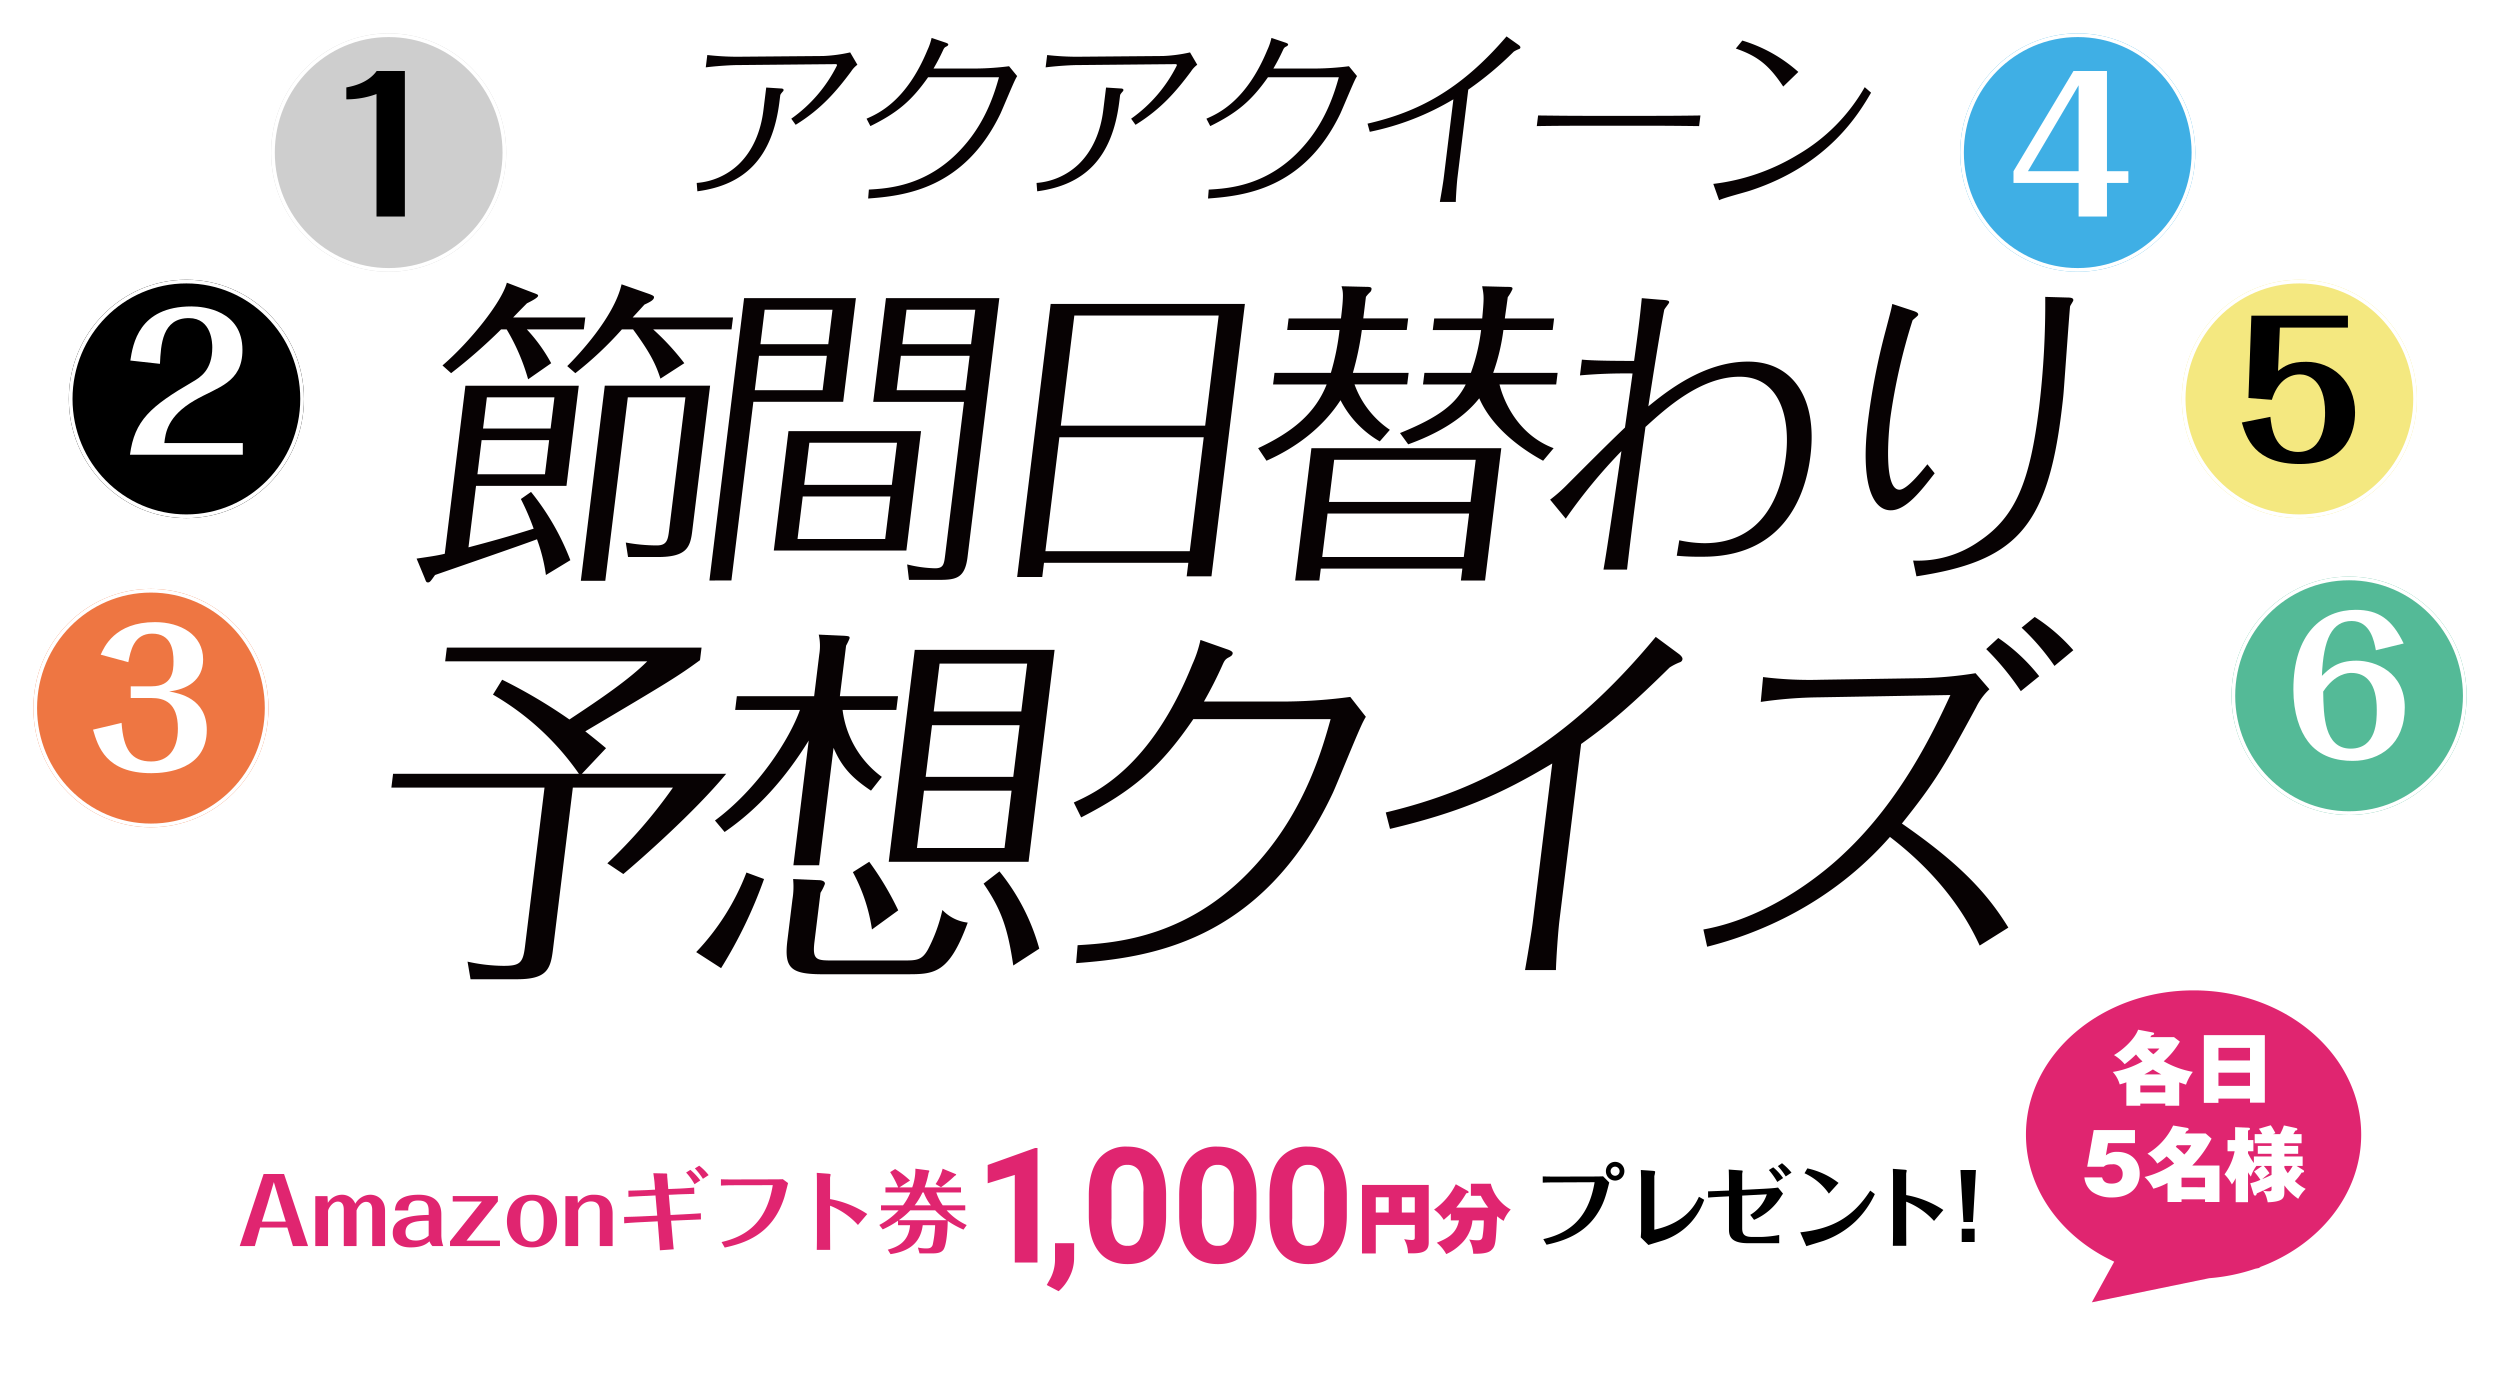 <svg xmlns="http://www.w3.org/2000/svg" xmlns:xlink="http://www.w3.org/1999/xlink" width="674.446" height="371.201" viewBox="0 0 674.446 371.201">
  <defs>
    <filter id="長方形_21938" x="29" y="286.804" width="617" height="84.397" filterUnits="userSpaceOnUse">
      <feOffset dy="3" input="SourceAlpha"/>
      <feGaussianBlur stdDeviation="3" result="blur"/>
      <feFlood flood-opacity="0.161"/>
      <feComposite operator="in" in2="blur"/>
      <feComposite in="SourceGraphic"/>
    </filter>
    <filter id="合体_97" x="536.059" y="256.681" width="111.441" height="105.16" filterUnits="userSpaceOnUse">
      <feOffset dy="3" input="SourceAlpha"/>
      <feGaussianBlur stdDeviation="3.5" result="blur-2"/>
      <feFlood flood-color="#2c7089" flood-opacity="0.412"/>
      <feComposite operator="in" in2="blur-2"/>
      <feComposite in="SourceGraphic"/>
    </filter>
    <filter id="楕円形_1741" x="519.809" y="0" width="81.437" height="82.318" filterUnits="userSpaceOnUse">
      <feOffset dy="3" input="SourceAlpha"/>
      <feGaussianBlur stdDeviation="3" result="blur-3"/>
      <feFlood flood-opacity="0.161"/>
      <feComposite operator="in" in2="blur-3"/>
      <feComposite in="SourceGraphic"/>
    </filter>
    <filter id="楕円形_1742" x="579.603" y="66.46" width="81.437" height="82.318" filterUnits="userSpaceOnUse">
      <feOffset dy="3" input="SourceAlpha"/>
      <feGaussianBlur stdDeviation="3" result="blur-4"/>
      <feFlood flood-opacity="0.161"/>
      <feComposite operator="in" in2="blur-4"/>
      <feComposite in="SourceGraphic"/>
    </filter>
    <filter id="楕円形_1743" x="593.009" y="146.549" width="81.437" height="82.318" filterUnits="userSpaceOnUse">
      <feOffset dy="3" input="SourceAlpha"/>
      <feGaussianBlur stdDeviation="3" result="blur-5"/>
      <feFlood flood-opacity="0.161"/>
      <feComposite operator="in" in2="blur-5"/>
      <feComposite in="SourceGraphic"/>
    </filter>
    <filter id="楕円形_1741-2" x="64.138" y="0" width="81.437" height="82.318" filterUnits="userSpaceOnUse">
      <feOffset dy="3" input="SourceAlpha"/>
      <feGaussianBlur stdDeviation="3" result="blur-6"/>
      <feFlood flood-opacity="0.161"/>
      <feComposite operator="in" in2="blur-6"/>
      <feComposite in="SourceGraphic"/>
    </filter>
    <filter id="楕円形_1742-2" x="9.566" y="66.46" width="81.437" height="82.318" filterUnits="userSpaceOnUse">
      <feOffset dy="3" input="SourceAlpha"/>
      <feGaussianBlur stdDeviation="3" result="blur-7"/>
      <feFlood flood-opacity="0.161"/>
      <feComposite operator="in" in2="blur-7"/>
      <feComposite in="SourceGraphic"/>
    </filter>
    <filter id="楕円形_1743-2" x="0" y="149.865" width="81.437" height="82.318" filterUnits="userSpaceOnUse">
      <feOffset dy="3" input="SourceAlpha"/>
      <feGaussianBlur stdDeviation="3" result="blur-8"/>
      <feFlood flood-opacity="0.161"/>
      <feComposite operator="in" in2="blur-8"/>
      <feComposite in="SourceGraphic"/>
    </filter>
  </defs>
  <g id="toku_quiz" transform="translate(-63 -2117.908)">
    <g id="グループ_146170" data-name="グループ 146170" transform="translate(-9)">
      <g id="グループ_146062" data-name="グループ 146062" transform="translate(100.738 2363.645)">
        <g transform="matrix(1, 0, 0, 1, -28.74, -245.74)" filter="url(#長方形_21938)">
          <rect id="長方形_21938-2" data-name="長方形 21938" width="599" height="66.397" rx="33" transform="translate(38 292.8)" fill="#fff"/>
        </g>
        <g id="グループ_146150" data-name="グループ 146150" transform="translate(28.894 41.613)">
          <g id="グループ_146167" data-name="グループ 146167" transform="translate(0 1.137)">
            <path id="パス_125987" data-name="パス 125987" d="M-94.117-7.3l1.513,5h4.077L-95-21.73h-5.517L-106.958-2.3h4.077l1.416-5Zm-5.346-6.42,1.709-5.834,1.733,5.834,1.489,4.833h-6.445Zm12.889-2.051V-2.3h3.442v-9.423c0-.537,1.074-2.563,2.636-2.563,1.611,0,1.611,1.684,1.611,2.368V-2.3h3.442v-9.594c.366-1.025,1.343-2.319,2.563-2.319,1.66,0,1.66,1.684,1.66,2.27V-2.3h3.466V-11.77c0-3.32-2.343-4.37-3.955-4.37A4.721,4.721,0,0,0-75.785-13.7a3.781,3.781,0,0,0-3.564-2.441,4.479,4.479,0,0,0-3.833,2.2l-.1-1.831ZM-52.057-2.3A9.048,9.048,0,0,1-52.57-5.35v-5.517c0-4.443-3.491-5.273-6.054-5.273-6.078,0-6.347,2.954-6.469,4.248H-61.5c0-1.221.317-2.685,2.588-2.685,1.928,0,2.929.537,2.929,2.832v1.05c-7.812.122-9.691,2.1-9.691,4.833,0,3.93,3.979,3.93,4.809,3.93,3.222,0,4.418-1.025,5.1-1.636A3.785,3.785,0,0,0-54.986-2.3Zm-3.93-2.807A4.883,4.883,0,0,1-59.4-3.788c-1.123,0-2.832-.171-2.832-2.27,0-2.978,3.418-3.027,6.249-3.076Zm6.493-9.2h7.86L-50.226-3.568V-2.3h13.475V-3.764h-9.032l8.471-10.57v-1.44H-49.494ZM-28.11-16.14c-4.833,0-6.762,3.564-6.762,7.152,0,3.662,1.977,7.055,6.762,7.055,4.3,0,6.762-2.832,6.762-7.1C-21.348-13.04-23.545-16.14-28.11-16.14Zm0,1.587c1.684,0,3.149.976,3.149,5.395,0,2.49-.366,5.663-3.149,5.663-2.612,0-3.149-2.807-3.149-5.517C-31.259-12.063-30.673-14.553-28.11-14.553ZM-9.826-2.3H-6.36v-8.715c0-4.3-2.636-5.126-5-5.126a4.844,4.844,0,0,0-4.37,2.27l-.1-1.9H-19.1V-2.3h3.442v-9.545a3.647,3.647,0,0,1,3.393-2.49c1.05,0,2.441.269,2.441,2.685ZM17.295-20a16.511,16.511,0,0,0-2.685-2.856l-1.147.732a15.6,15.6,0,0,1,2.27,3.149Zm2.246-1.44A14.838,14.838,0,0,0,17-23.976l-1.172.732A18.8,18.8,0,0,1,18-20.436ZM-3.235-8.426c1.367-.146,3.3-.244,4.687-.317L5.8-8.963l.2,2.466c.293,3.588.366,4.663.391,5.346l3.735-.269c-.1-.659-.464-4.931-.537-5.761L9.41-9.134l3.3-.146c1.88-.073,4.052-.171,4.76-.2l-.024-1.66c-.83.073-2.221.146-4.858.293l-3.32.171L8.8-16.116l2.563-.122c.684-.024,3.71-.122,4.321-.122l-.049-1.709c-1.855.146-3.1.244-4.516.293l-2.466.1-.244-2.9a7.121,7.121,0,0,1-.049-.806c0-.439,0-.488-.366-.488L4.625-21.95c.1.708.293,2.1.317,2.514l.146,1.928-2.441.122c-.61.024-2.539.1-4.76.146l.024,1.684c.391-.073,4.2-.244,4.858-.269l2.441-.122L5.675-10.5l-4.321.2c-.9.049-3.906.146-4.614.146ZM23.885-1.884C28.939-3.031,36.652-5.131,39.924-15.31c.2-.61.9-3.393,1.05-3.979l-1.416-1.05c-.537.049-2.2.049-2.832.049l-9.667.024c-.391,0-2.441.024-4.2-.049v1.709c1.758-.1,2.758-.1,4.248-.1l9.74-.024C35.017-7.572,28.4-4.642,23.031-3.373ZM48.763-6.473c0,1.538,0,3.662-.049,5.2h3.613c0-.61-.024-4.907-.024-5.1v-6.811a20,20,0,0,1,7.519,5.2l2.514-2.954A26.558,26.558,0,0,0,52.3-14.968v-5.761c0-.122.146-.732.146-.854,0-.171-.342-.2-.513-.22l-3.222-.244c.024.635.049,1.416.049,3.051Zm40.4-1.489a16.785,16.785,0,0,1-5.419-3.979h5.029v-1.343H82.694a12.863,12.863,0,0,1-1.733-3.466h6.664v-1.367H77.812a24.841,24.841,0,0,0,1.074-3.955,1.349,1.349,0,0,0,.2-.464.238.238,0,0,0-.2-.171l-3.564-.464a14.375,14.375,0,0,1-.854,5.053H71l2.88-1.855a24.925,24.925,0,0,0-4.028-3.1l-1.343.83a24.934,24.934,0,0,1,2.173,4.125H67.242v1.367h6.713a14.309,14.309,0,0,1-1.977,3.466H66.046v1.343h4.76a19.331,19.331,0,0,1-5.224,3.955l.928,1.2a26.422,26.422,0,0,0,4.125-2.343v1.2h3.247c-.391,4.858-3.833,5.981-6.005,6.615l.732,1.2c3.54-.537,7.982-2,8.69-7.812h3.344a30.164,30.164,0,0,1-.659,5.322c-.342.9-.976.952-1.782.952a10.449,10.449,0,0,1-2.2-.244l.439,1.587H79.5c1.2,0,2.563,0,3.3-.9,1-1.221,1.221-6.005,1.245-7.86a25.455,25.455,0,0,0,4.248,2.343Zm-8.519-3.979a20.857,20.857,0,0,0,3.1,2.661H70.855a19.983,19.983,0,0,0,3.1-2.661Zm-5.517-1.343a18.085,18.085,0,0,0,2.1-3.466h.342A12.4,12.4,0,0,0,79.5-13.284ZM82.67-23.17a12.667,12.667,0,0,1-1.9,4.15l1.465.854a31.2,31.2,0,0,0,3.637-3c.342-.22.439-.293.439-.415,0-.049-.024-.1-.049-.1Z" transform="translate(114 49.968)" fill="#e02570"/>
            <path id="パス_125986" data-name="パス 125986" d="M-47.059-21.408a2.5,2.5,0,0,0,2.49,2.539,2.527,2.527,0,0,0,2.49-2.539,2.506,2.506,0,0,0-2.49-2.514A2.49,2.49,0,0,0-47.059-21.408Zm3.686,0a1.225,1.225,0,0,1-1.2,1.245,1.229,1.229,0,0,1-1.221-1.245,1.224,1.224,0,0,1,1.221-1.221A1.236,1.236,0,0,1-43.373-21.408Zm-19.7,19.846C-59.924-2.294-53.65-3.71-49.7-9.471c2.026-2.954,2.612-5.2,3.54-8.886l-1.66-1.66c-.464.024-1.489.049-2.807.049l-9.276.024c-1.391,0-2.807,0-4.2-.049v1.684c.976-.049,1.953-.073,4.248-.073l9.74-.049C-51.917-7.542-58.191-4.418-63.952-3.075ZM-34-20.089a6.983,6.983,0,0,0,.22-1.123c0-.171-.1-.244-.684-.293l-3.173-.22c.024.928.073,1.831.073,2.832v13.45c0,.586-.049,1.245-.1,1.9l2.075,2.051c.684-.244,3.759-1.147,4.37-1.367A17.545,17.545,0,0,0-24.088-7.64a18.021,18.021,0,0,0,3.54-6.054l-1.416-.806c-.83,1.782-3.247,6.957-12.035,8.886Zm34.737.537a15.063,15.063,0,0,0-2.661-2.9l-1.172.732A21.271,21.271,0,0,1-.825-18.5Zm2.27-1.465A16.763,16.763,0,0,0,.445-23.556l-1.123.781a16.52,16.52,0,0,1,2.124,2.783ZM-19.5-14.28c1.123-.1,2.832-.2,4.248-.269l1.391-.073v9.008c0,2.026.854,3.637,5.151,3.637h8.4V-4.2a31.582,31.582,0,0,1-4.809.537H-7.513c-2.075,0-2.783-.61-2.783-2.368v-8.788l6.64-.342A10.035,10.035,0,0,1-8.124-9.617L-7.1-8.275A15.953,15.953,0,0,0,.3-14.743c.244-.342.269-.391.415-.61L-.629-16.989c-.928.146-1.9.22-3.613.317l-6.054.317v-4.321c0-.122.122-.659.122-.757,0-.073,0-.146-.439-.171l-3.32-.244c.049.464.073,3.051.073,3.3v2.368l-1.318.049c-.635.024-2.758.122-4.321.171ZM7.011-1.171c.732-.244,3.979-1.221,4.638-1.44a24.032,24.032,0,0,0,8.69-5.322,24.634,24.634,0,0,0,5.151-7.3l-1.245-.928c-4.785,7.4-10.424,10.3-18.87,11.253ZM15.7-18.234a20.936,20.936,0,0,0-8.422-3.93l-.757,1.318a16.3,16.3,0,0,1,6.567,5.492ZM30.4-6.468c0,1.538,0,3.662-.049,5.2h3.613c0-.61-.024-4.907-.024-5.1v-6.811a20,20,0,0,1,7.519,5.2l2.514-2.954a26.558,26.558,0,0,0-10.033-4.028v-5.761c0-.122.146-.732.146-.854,0-.171-.342-.2-.513-.22l-3.222-.244c.024.635.049,1.416.049,3.051ZM49.389-7.689h2.563l.806-14.036H48.583Zm-.464,5.395h3.491V-5.882H48.925Z" transform="translate(422.67 48.878)"/>
            <path id="パス_125988" data-name="パス 125988" d="M-39.317-3.317h-6.124V-26.955L-52.751-24.7v-4.937l12.778-4.577h.657Zm5.7,7.734-3.2-1.674.763-1.377a11.01,11.01,0,0,0,1.462-5.149V-8.53h5.17l-.021,4.238A11.009,11.009,0,0,1-30.625.455,12.168,12.168,0,0,1-33.613,4.417Zm29-20.491q0,6.4-2.649,9.79t-7.756,3.39q-5.043,0-7.713-3.327t-2.734-9.536v-5.679q0-6.463,2.681-9.811a9.315,9.315,0,0,1,7.724-3.348q5.043,0,7.713,3.316t2.734,9.525Zm-6.124-6.244a11.3,11.3,0,0,0-1.049-5.589,3.545,3.545,0,0,0-3.274-1.75,3.482,3.482,0,0,0-3.189,1.665,10.573,10.573,0,0,0-1.091,5.207v7.509a11.86,11.86,0,0,0,1.028,5.61,3.5,3.5,0,0,0,3.3,1.835,3.439,3.439,0,0,0,3.242-1.76,11.576,11.576,0,0,0,1.038-5.388Zm30.5,6.244q0,6.4-2.649,9.79T9.357-2.893q-5.043,0-7.713-3.327t-2.734-9.536v-5.679q0-6.463,2.681-9.811a9.315,9.315,0,0,1,7.724-3.348q5.043,0,7.713,3.316t2.734,9.525Zm-6.124-6.244a11.3,11.3,0,0,0-1.049-5.589,3.545,3.545,0,0,0-3.274-1.75,3.482,3.482,0,0,0-3.189,1.665,10.573,10.573,0,0,0-1.091,5.207v7.509a11.86,11.86,0,0,0,1.028,5.61,3.5,3.5,0,0,0,3.3,1.835A3.439,3.439,0,0,0,12.6-9.591a11.576,11.576,0,0,0,1.038-5.388Zm30.5,6.244q0,6.4-2.649,9.79t-7.756,3.39q-5.043,0-7.713-3.327t-2.734-9.536v-5.679q0-6.463,2.681-9.811a9.315,9.315,0,0,1,7.724-3.348q5.043,0,7.713,3.316t2.734,9.525Zm-6.124-6.244a11.3,11.3,0,0,0-1.049-5.589,3.545,3.545,0,0,0-3.274-1.75A3.482,3.482,0,0,0,30.5-27.991a10.573,10.573,0,0,0-1.091,5.207v7.509a11.86,11.86,0,0,0,1.028,5.61,3.5,3.5,0,0,0,3.3,1.835,3.439,3.439,0,0,0,3.242-1.76,11.576,11.576,0,0,0,1.038-5.388Z" transform="translate(261.576 55.437)" fill="#e02570"/>
            <path id="パス_125989" data-name="パス 125989" d="M-7.215-7.919v3.265c0,.541-.042.79-.79.79a11.786,11.786,0,0,1-2.079-.229A7.741,7.741,0,0,1-9.045-.287c4.117.187,5.594-.52,5.594-2.932V-18.711H-21.459V-.225h3.722V-7.919Zm-3.493-7.465h3.493v4.117h-3.493Zm-3.535,4.117h-3.493v-4.117h3.493ZM4.7-9.146c-.686,3.785-3.39,4.928-5.989,6.03A9.941,9.941,0,0,1,1.269-.059,12.952,12.952,0,0,0,5.054-2.616,10,10,0,0,0,8.34-9.146H11.4a26.388,26.388,0,0,1-.374,4.575c-.229.665-.541.79-1.414.79a14.363,14.363,0,0,1-2.142-.208A8.58,8.58,0,0,1,8.548-.163c3.681.1,4.533-.6,4.97-1.04,1.081-1.04,1.123-2,1.476-9.066a11.727,11.727,0,0,0,1.768,1.248,9.188,9.188,0,0,1,1.913-3.057,11.223,11.223,0,0,1-5.386-6.966H7.924v3.265h2.682A15.2,15.2,0,0,0,12.623-12.6H3.952a26.947,26.947,0,0,0,2.724-3.868c.457-.062.624-.083.624-.291a.4.4,0,0,0-.208-.333L3.848-18.9a18.021,18.021,0,0,1-5.864,6.841A9.424,9.424,0,0,1,.6-9.291c.665-.582,1.31-1.123,1.913-1.726v1.872Z" transform="translate(331.261 49.9)" fill="#e02570"/>
          </g>
        </g>
        <g id="グループ_146061" data-name="グループ 146061" transform="translate(517.82 18.444)">
          <g transform="matrix(1, 0, 0, 1, -546.56, -264.18)" filter="url(#合体_97)">
            <path id="合体_97-2" data-name="合体 97" d="M23.808,73.191C9.634,66.622,0,53.734,0,38.91,0,17.421,20.246,0,45.221,0S90.441,17.421,90.441,38.91c0,16.108-11.376,29.93-27.591,35.843l.477.047-1.466.3a51.055,51.055,0,0,1-12.42,2.552L17.771,84.16Z" transform="translate(546.56 264.18)" fill="#e02570"/>
          </g>
          <path id="パス_126016" data-name="パス 126016" d="M-3.872-4.576c.308.132.638.242,1.826.638A13.076,13.076,0,0,1-.2-7.392a24.019,24.019,0,0,1-7.854-2.86,21.068,21.068,0,0,0,4.356-5.3l-1.584-1.21h-6.4c.11-.132.264-.374.352-.506.4-.088.682-.132.682-.44,0-.132-.044-.264-.44-.33l-3.872-.726c-.99,2.684-4.268,5.544-6.512,6.842A11.82,11.82,0,0,1-18.59-9.46a26.021,26.021,0,0,0,3.058-2.64,13.9,13.9,0,0,0,1.76,1.892A24,24,0,0,1-21.8-7.37,8.185,8.185,0,0,1-19.932-4c.55-.154,1.1-.308,1.8-.572V1.738h3.762V1.166h6.732v.572h3.762ZM-14.366-1.848v-1.87h6.732v1.87Zm1.078-4.862a19.964,19.964,0,0,0,2.31-1.342C-10.01-7.414-9-6.864-8.712-6.71Zm4.07-6.974a13.088,13.088,0,0,1-1.628,1.54,10.34,10.34,0,0,1-1.628-1.54ZM15.224-.176v1.1h4V-17.292H2.772V.968H6.71V-.176ZM6.71-3.608V-7.172h8.514v3.564Zm0-6.864V-13.86h8.514v3.388ZM-15.807,8.312H-26.939l-1.76,9.9h4.466c.418-.374.748-.66,2.244-.66a2.512,2.512,0,0,1,2.86,2.6c0,2.332-1.98,2.6-2.948,2.6-.99,0-2.178-.132-2.6-1.672h-4.774a5.662,5.662,0,0,0,2.024,3.85,8.97,8.97,0,0,0,5.368,1.562c5.368,0,7.524-3.124,7.524-6.424,0-4-2.9-5.874-5.984-5.874a4.672,4.672,0,0,0-3.146.946l.572-3.3h7.282Zm8.778,19.4h3.784V26.99H3.091v.726H6.985V17.882H-.363a28.86,28.86,0,0,0,5.214-7.26L3.267,9.236H-2.3c.088-.132.308-.462.418-.638.374-.154.55-.286.55-.506,0-.2-.154-.33-.418-.374L-5.511,7.08a17.593,17.593,0,0,1-6.93,7.612A8.039,8.039,0,0,1-9.8,17.354,16.852,16.852,0,0,0-7.271,15.4a21.708,21.708,0,0,1,2.024,1.936,23.64,23.64,0,0,1-7.986,3.63,10.189,10.189,0,0,1,2.376,3.168,17.892,17.892,0,0,0,3.828-1.562ZM-.649,12.4a7.923,7.923,0,0,1-1.87,2.508,22.774,22.774,0,0,0-2.288-2.09c.22-.264.242-.308.33-.418Zm-2.6,11.33V21.16H3.091v2.574Zm19.426,1.848c.044.154.2.418.418.418.33,0,.418-.4.462-.594.858-.374,1.232-.55,1.628-.748.836.682,1.232,2.706,1.32,3.146,4.158-.176,4.488-1.122,4.488-2.838V23.228a15.545,15.545,0,0,0,3.74,3.63,9.9,9.9,0,0,1,2.024-2.684,10.847,10.847,0,0,1-2.926-2.09,13.058,13.058,0,0,0,1.826-2.31c.242.022.638.022.638-.33a.357.357,0,0,0-.154-.308L27.8,17.992h1.628V15.44H24.5v-.726h3.718V12.6H24.5v-.726h4.642V9.412H26.9c.176-.264.286-.484.528-.924.264-.066.572-.132.572-.418,0-.132-.132-.242-.286-.286l-3.344-.726a14.183,14.183,0,0,1-1.034,2.354H21.417l.66-.264a18.16,18.16,0,0,0-1.254-2.134l-3.212.946a8.889,8.889,0,0,1,.924,1.452H16.489v2.464h4.554V12.6H17.325v2.112h3.718v.726H16.269V17.2a14.84,14.84,0,0,1-1.584-2.64v-.528h1.452V11H14.685V8.444c.308-.132.528-.22.528-.462s-.242-.308-.418-.308L11.209,7.52V11H9.163v3.036h1.914a15.919,15.919,0,0,1-2.728,6.226,11.145,11.145,0,0,1,1.98,2.706,7.92,7.92,0,0,0,1.034-1.694v6.49h3.322V19.708c.242.418.418.66.77,1.166a10.02,10.02,0,0,1,1.5-2.882h1.54l-2.178,1.5a20.546,20.546,0,0,1,1.716,2.244,12.694,12.694,0,0,1-2.75.924Zm4.862-7.59v2.42c-.968.484-1.606.748-2.53,1.144.792-.7.924-.792,1.98-1.606-.638-.9-1.254-1.628-1.54-1.958Zm3.454,0h2.244a10.82,10.82,0,0,1-1.32,1.958,8.661,8.661,0,0,1-.924-1.54Zm-3.454,6.16c0,.506-.022.682-.748.682a8.375,8.375,0,0,1-1.584-.176c.594-.264,1.474-.682,2.332-1.122Z" transform="translate(45.221 32.376)" fill="#fff"/>
        </g>
      </g>
      <path id="合体_99" data-name="合体 99" d="M3303.354-219.639l-.806-4.751a46.036,46.036,0,0,0,9.691,1.135c4.374,0,5.259-.722,5.8-5.159l5.272-42.932H3282l.456-3.717H3332.6a72.379,72.379,0,0,0-23.193-21.362l2.479-4.025a141.623,141.623,0,0,1,18.144,10.732c8.754-5.779,16.126-10.835,20.99-15.686h-54.51l.457-3.716h68.709l-.417,3.4c-6.1,4.443-8.461,5.887-30.948,19.2,2.354,1.856,3.89,3.1,5.6,4.542l-6.514,6.913h38.922c-8.516,10.321-23.206,23.222-27.745,27.04l-4.312-2.89a132.872,132.872,0,0,0,17.7-20.433h-27.007l-5.385,43.862c-.647,5.264-1.759,7.845-9.7,7.845Zm95.286-1.346c-8.836,0-10.744-1.445-9.794-9.185l1.356-11.037a21.05,21.05,0,0,0,.175-5.471l6.913.3c.6,0,1.762.207,1.66,1.032a13.179,13.179,0,0,1-1.185,2.376l-1.622,13.208c-.621,5.056.57,5.056,5.138,5.056h18.766c3.573,0,5.063,0,6.721-2.993a43.362,43.362,0,0,0,3.887-10.63,11.184,11.184,0,0,0,6.83,3.407c-5.086,13.932-9.06,13.932-16.6,13.932Zm191.291-14.139,5.246-42.725c-14.258,8.565-25.153,13.209-43.771,17.647l-1.143-4.437c25.876-6.19,48.363-17.852,72.838-47.365l6.277,4.64c.273.206.991.827.929,1.342a.953.953,0,0,1-.6.826,15.443,15.443,0,0,0-2.859,1.445c-10.278,10.114-16.049,15.067-23.883,20.641l-5.842,47.575c-.379,3.092-.891,10.524-.948,13.414l-8.34,0C3588.833-227.8,3589.666-232.957,3589.931-235.125Zm-225.7,8.159a64.3,64.3,0,0,0,13.556-21.467l4.751,1.751a124.588,124.588,0,0,1-11.59,24.047Zm77.534-18.473,4.279-3.3a57.344,57.344,0,0,1,10.745,20.848l-7.013,4.542C3448.309-233.261,3446.646-238.313,3441.762-245.439Zm25.367,16.614c10.4-.62,31.12-1.962,49.31-23.119,12.372-14.243,16.818-30.239,18.947-37.877h-37.037c-8.845,13-16.381,19.4-30.265,26.525l-1.988-4.025c6.1-2.788,20.825-9.5,31.979-37.258a32.808,32.808,0,0,0,2.2-6.605l7.043,2.478c.285.1,1.723.522,1.647,1.136s-.6.825-.922,1.032c-1.056.515-1.305.929-1.854,2.167q-2.236,5-4.977,9.8h22.739a140.018,140.018,0,0,0,16.733-1.238l4.207,5.365q-.345.555-.635,1.135c-1.422,2.685-6.867,16.307-8.227,19.3-19.245,41.076-50.652,44.584-69.3,46.023Zm168.819-4.238c18.885-3.4,33.912-16.61,38.074-20.629,15.151-14.243,23.961-32.613,28.567-42.624l-35.325.618a116.231,116.231,0,0,0-15.839,1.239l.625-6.706a102.767,102.767,0,0,0,15.7.723l26.86-.419a105.7,105.7,0,0,0,14.761-1.342l3.744,4.327a16.613,16.613,0,0,0-3.575,4.851c-8.729,16.1-10.885,19.918-20.037,31.375,15.649,10.835,23.018,18.783,28.723,28.072l-7.744,4.851c-5.936-13.1-15.584-22.706-24.206-29.311-16.044,18.269-35.785,26.215-49.311,29.621ZM3406.5-248.535l4.414-2.8a80.488,80.488,0,0,1,7.823,13.107l-7.087,5.16A46.677,46.677,0,0,0,3406.5-248.535Zm-16.048-1.852,4.132-33.644c-6.317,10.218-13.685,18.473-22.688,24.666l-2.6-3.1c11.688-8.671,20.188-22.086,22.925-29.826h-17.476L3375.2-296h20.851l1.382-11.249a14.283,14.283,0,0,0-.137-5.366l6.809.309c1.478.1,1.563.207,1.5.723a17.49,17.49,0,0,1-.937,1.956l-1.673,13.617h15.688l-.457,3.715h-14.5a26.456,26.456,0,0,0,10.591,18.061l-2.928,3.715c-4.771-3.2-7.792-6.089-10.1-11.557l-3.891,31.692Zm25.723-.938,7.021-57.176h37.724l-7.02,57.176Zm7.606-3.716h23.631l1.9-15.481h-23.631Zm2.357-19.2h23.63l1.711-13.932h-23.63Zm2.167-17.649h23.632l1.584-12.9h-23.632Zm283.951-16.823,3.248-2.993a49.515,49.515,0,0,1,11.045,10.321l-4.962,4.024A72.1,72.1,0,0,0,3712.253-308.707Zm9.548-5.778,3.531-2.89a48.845,48.845,0,0,1,10.416,8.978l-5.086,4.232A63.032,63.032,0,0,0,3721.8-314.485ZM3290.93-328l-2.128-5.124c3.491-.521,5.444-.782,7.6-1.3l5.568-45.341h30.585l-3.318,27.018h-24.4l-2.038,16.589c5.613-1.477,10.977-2.952,17.582-5.038a66.2,66.2,0,0,0-3.448-8l2.743-1.915a67.889,67.889,0,0,1,10.608,18.415l-6.591,4a46.3,46.3,0,0,0-2.41-9.643c-4.3,1.646-23.574,8.252-27.507,9.643-1.216,1.738-1.419,2-1.917,2S3291.313-327.039,3290.93-328Zm14.283-27.877h18.217l1.13-9.208h-18.217Zm1.514-12.334h18.226l1.035-8.426h-18.226Zm26.38,41.084,6.463-52.642h28.413l-4.823,39.272c-.533,4.343-1.523,6.948-9.294,6.948h-8.022l-.606-3.909a47.085,47.085,0,0,0,8.343.782c2.675,0,3.011-1.392,3.332-4l4.415-35.959h-15.543l-6.078,49.505Zm237.422-.087.395-3.213h-38.191l-.395,3.213h-6.518l4.383-35.7h51.228l-4.384,35.7Zm-37.412-6.341h38.19l1.441-11.726h-38.19Zm1.826-14.851h38.187l1.4-11.378h-38.187ZM3367.8-327.214l9.353-76.174,30.168,0-3.433,27.958h-24.234l-5.92,48.212Zm12.238-51.337h18.3l1.141-9.289h-18.3Zm1.525-12.416h18.3l1.14-9.289h-18.3Zm40.074,63.586-.491-4.169a34.272,34.272,0,0,0,7.477,1.042c2.34,0,2.467-1.042,2.8-3.734l5.054-41.169h-24.486l3.435-27.976h30.585l-8.575,69.84c-.736,5.993-3.347,6.166-8.194,6.166Zm-3.327-51.166h18.552l1.141-9.289h-18.553Zm1.524-12.416h18.552l1.14-9.289h-18.552Zm30.983,62.8,9.044-73.656,52.4,0-9.022,73.483h-6.686l.448-3.645h-38.942l-.47,3.822Zm7.619-6.948h38.945l3.774-30.747h-38.943Zm4.16-33.876h38.945l3.644-29.707h-38.942Zm229.937,36.394a28.753,28.753,0,0,0,17.951-5.3c9.752-6.6,13.587-16.069,16.04-36.047a234.485,234.485,0,0,0,1.65-29.789l5.912.174c1.166,0,1.734.174,1.659.782-.032.257-.839,1.386-.872,1.646-.181,1.477-1.535,20.672-1.718,22.845-.129,1.735-.386,3.82-.61,5.644-3.893,31.7-12.888,40.3-39.116,44.3Zm-78.689-29.531a145.519,145.519,0,0,0-15.024,18.228l-4.217-5.125a42.407,42.407,0,0,0,4.883-4.343c5.049-5.038,10.3-10.336,15.311-15.114.042-.347,1.84-12.946,2.043-14.592a141.15,141.15,0,0,0-14.187.521l.523-4.256c3.378.353,11.573.353,14.079.353,1.447-10.418,1.683-13.024,2.08-16.932l5.127.433c1.494.087,2.32.174,2.255.7-.042.348-1.3,1.732-1.342,2.084-1.154,5.994-2.981,17.459-4.275,25.972,5.008-4.077,15.015-12.073,26.881-12.073,12.284,0,18.725,10.162,16.858,25.363-.778,6.343-4.436,27.274-29,27.274a65.42,65.42,0,0,1-7.072-.261l.68-4.17a33.866,33.866,0,0,0,6.756.782c15.626,0,20.693-12.682,22.006-23.365,1.226-9.989-1.366-21.542-12.481-21.542-10.531,0-19.848,8.512-25.4,13.55-2.265,16.417-3.576,26.407-4.975,38.48l-6.351,0C3610.065-336.153,3611.907-349.1,3613.842-362.125ZM3385.17-335.292l3.956-32.219h35.766l-3.956,32.219Zm6.4-3.122h23.649l1.408-11.465h-23.65Zm1.792-14.591h23.65l1.4-11.378H3394.76Zm286.978-17.115a180.991,180.991,0,0,1,4.755-24.412c1.414-5.38,1.56-5.9,1.814-7.291l5.538,1.824c1.043.347,1.512.608,1.449,1.129-.033.261-1.225,1.124-1.518,1.477a159.773,159.773,0,0,0-6,26.4c-.565,4.606-1.781,19.285,2.48,19.285,1.922,0,5.558-4.43,7.528-6.861l1.959,2.428c-3.574,4.6-7.661,9.989-11.839,9.989C3681.16-346.148,3678.42-354.481,3680.341-370.12Zm-104.858-6.25c-4.855,6.166-12.427,9.988-19.163,12.42l-2.215-3.041c10.728-4.342,15.093-7.9,17.738-13.115h-11.532l.384-3.127h12.535a52.4,52.4,0,0,0,2.754-11.552h-13.036l.385-3.127h12.953c.5-5.473.494-6.08-.021-8.687l6.581.174c1.254,0,1.671,0,1.6.608a11.581,11.581,0,0,1-1.27,2.172c-.117.954-.691,4.95-.787,5.732h13.288l-.385,3.127H3582a55.254,55.254,0,0,1-2.755,11.552h17.381l-.384,3.127h-15.293c1.117,4.517,4.936,13.553,14.6,17.2l-2.837,3.387C3588.566-361.779,3579.4-367.424,3575.482-376.37Zm-59.652,13.463c9.047-4.256,15.335-9.2,18.49-17.2h-14.456l.385-3.127h15.208a67.971,67.971,0,0,0,2.337-11.552h-14.123l.384-3.127h14.123c.8-6.514.563-7.3.147-8.687l6.916.174c.92,0,1.233.173,1.179.608a1.223,1.223,0,0,1-.347.782,8.192,8.192,0,0,0-1.163,1.3l-.714,5.819h12.112l-.384,3.127h-12.113a79.943,79.943,0,0,1-2.421,11.552h15.041l-.383,3.127h-14.21a25.088,25.088,0,0,0,9.531,12.247l-2.725,3.127a27.155,27.155,0,0,1-10.585-11.119c-4.845,7.471-12.108,12.855-19.972,16.33ZM3313.1-394.96h-1.5a147.563,147.563,0,0,1-13.484,11.813l-2.33-2.085c7.38-6.342,15.961-17.025,17.365-22.323l7.022,2.693c1.441.517,1.43.608,1.4.869-.065.522-1.937,1.479-3,2-.86.869-1.142,1.129-3.729,3.822h19.47l-.395,3.214h-15.377a44.032,44.032,0,0,1,6.569,9.121l-6.219,4.341A55.764,55.764,0,0,0,3313.1-394.96Zm34.1,0h-3.008a95.966,95.966,0,0,1-12.566,11.813l-2.188-1.911c2.848-2.778,12.651-13.2,14.658-22.063l7.452,2.605c1.116.435,1.346.6,1.3.956-.085.695-1.069,1.216-2.575,1.911-2.126,2.346-2.314,2.519-3.184,3.475h27.074l-.4,3.214h-21.142a66.874,66.874,0,0,1,8.405,9.121l-6.441,4.166C3353.383-385.407,3351.927-388.533,3347.2-394.96Zm217.652-34.378c.5-2.816.918-5.384,1.049-6.461l2.607-21.229a71.849,71.849,0,0,1-22.562,8.769l-.6-2.205c13.351-3.079,24.935-8.868,37.5-23.536l3.254,2.308c.143.1.514.411.484.667a.477.477,0,0,1-.308.411,8,8,0,0,0-1.472.717,90.67,90.67,0,0,1-12.285,10.256l-2.9,23.637c-.189,1.537-.438,5.229-.459,6.666Zm73.773-4.872A56.843,56.843,0,0,0,3661.276-442a49.372,49.372,0,0,0,18.2-18.306l1.715,1.488c-3.308,5.639-11.47,19.485-32.575,26.408-1.339.462-7.531,2.05-8.423,2.615ZM3502.5-432.67c5.37-.309,16.067-.976,25.409-11.492,6.355-7.073,8.612-15.021,9.693-18.814h-19.126c-4.537,6.461-8.418,9.643-15.563,13.174l-1.037-2c3.146-1.384,10.734-4.719,16.425-18.512a15.79,15.79,0,0,0,1.122-3.281l3.643,1.231c.148.052.893.256.853.565s-.306.411-.472.512c-.547.254-.675.463-.957,1.077q-1.145,2.486-2.545,4.873h11.743a75.017,75.017,0,0,0,8.638-.615l2.186,2.665a6.338,6.338,0,0,0-.325.563c-.729,1.335-3.507,8.1-4.2,9.589-9.838,20.41-26.05,22.152-35.676,22.871Zm-91.685-.007c5.371-.307,16.068-.972,25.409-11.485,6.355-7.073,8.613-15.021,9.693-18.814H3426.79c-4.532,6.461-8.413,9.643-15.562,13.174l-1.037-2c3.146-1.384,10.735-4.719,16.426-18.512a15.79,15.79,0,0,0,1.122-3.281l3.642,1.231c.148.052.893.256.854.565s-.306.411-.474.512c-.547.254-.674.463-.955,1.077q-1.145,2.486-2.545,4.873H3440a74.99,74.99,0,0,0,8.638-.615l2.185,2.665c-.118.185-.226.373-.326.566-.728,1.332-3.507,8.1-4.2,9.589-9.838,20.409-26.051,22.151-35.677,22.868Zm45.237-1.791a18.471,18.471,0,0,0,11.22-4.922c3.946-3.743,6.083-9.024,6.781-14.716l.75-6.1,3.966.256c.359,0,.758.1.714.461a.536.536,0,0,1-.2.357c-.48.565-.66.771-.7,1.077l-.2,1.59c-1.889,15.383-9.437,22.562-22.156,24.255Zm-91.68,0a18.466,18.466,0,0,0,11.219-4.922c3.946-3.743,6.083-9.024,6.781-14.716l.751-6.1,3.966.256c.359,0,.758.1.713.461a.536.536,0,0,1-.2.357c-.48.565-.659.771-.7,1.077l-.2,1.59c-1.888,15.383-9.437,22.562-22.155,24.255ZM3622.453-449.9h-19.077c-.153,0-7.025,0-12.37.1l.354-2.872c4.1.051,8.242.1,12.345.1h19.076c.715,0,6.511,0,12.37-.1l-.353,2.872C3630.806-449.85,3626.451-449.9,3622.453-449.9Zm-140.885-1.9a38.637,38.637,0,0,0,12.326-14.357c.038-.307-.11-.36-.468-.36l-26.9.257c-.358,0-4.428.155-8.023.616l.408-3.328a74.444,74.444,0,0,0,7.892.461l23.407-.2a40.206,40.206,0,0,0,7.248-.974l1.949,3.333a7.021,7.021,0,0,0-1.714,1.845c-3.867,5.179-7.951,10.052-14.941,14.359Zm-91.685,0a38.632,38.632,0,0,0,12.325-14.359c.039-.308-.109-.358-.468-.358l-26.9.257c-.359,0-4.429.154-8.024.613l.409-3.33a75.215,75.215,0,0,0,7.892.466l23.407-.2a40.452,40.452,0,0,0,7.246-.976l1.95,3.332a7.042,7.042,0,0,0-1.715,1.848c-3.865,5.177-7.949,10.05-14.941,14.356ZM3644.7-470.726l1.752-2.155a39.994,39.994,0,0,1,15.113,8.468l-4.075,3.942C3653.64-466.265,3650.6-468.676,3644.7-470.726Z" transform="translate(-3104.414 2601.729)" fill="#070203"/>
    </g>
    <g id="グループ_146177" data-name="グループ 146177" transform="translate(-18.446 16.368)">
      <g id="グループ_146171" data-name="グループ 146171" transform="translate(610.255 2107.54)">
        <g transform="matrix(1, 0, 0, 1, -528.81, -6)" filter="url(#楕円形_1741)">
          <g id="楕円形_1741-3" data-name="楕円形 1741" transform="translate(528.81 6)" fill="#3fafe5" stroke="#fff" stroke-width="1">
            <ellipse cx="31.719" cy="32.159" rx="31.719" ry="32.159" stroke="none"/>
            <ellipse cx="31.719" cy="32.159" rx="31.219" ry="31.659" fill="none"/>
          </g>
        </g>
        <path id="パス_125990" data-name="パス 125990" d="M-.1-5.3H7.545V-14.38h5.773v-3.158H7.545V-44.576H-1.485L-17.668-17.538v3.158H-.1ZM-13.77-17.538-.1-40.727v23.19Z" transform="translate(32.058 57.725)" fill="#fff"/>
      </g>
      <g id="グループ_146172" data-name="グループ 146172" transform="translate(670.049 2174)">
        <g transform="matrix(1, 0, 0, 1, -588.6, -72.46)" filter="url(#楕円形_1742)">
          <g id="楕円形_1742-3" data-name="楕円形 1742" transform="translate(588.6 72.46)" fill="#f4e880" stroke="#fff" stroke-width="1">
            <ellipse cx="31.719" cy="32.159" rx="31.719" ry="32.159" stroke="none"/>
            <ellipse cx="31.719" cy="32.159" rx="31.219" ry="31.659" fill="none"/>
          </g>
        </g>
        <path id="パス_125991" data-name="パス 125991" d="M-15.836-22.373l6.316.493c1.48-4.835,4.441-6.858,7.6-6.858,1.974,0,6.76,1.283,6.76,10.312,0,1.727,0,10.608-7.253,10.608-6.513,0-7.2-6.661-7.5-9.473l-7.7,1.53c1.184,4,3.355,11.2,15.641,11.2,13.026,0,14.9-9.177,14.9-13.914,0-8.486-6.266-13.667-13.174-13.667-4.243,0-5.822,1.135-7.6,2.467l.493-11.694H11.005v-3.207H-15.046Z" transform="translate(33.813 57.285)"/>
      </g>
      <g id="グループ_146173" data-name="グループ 146173" transform="translate(683.456 2254.089)">
        <g transform="matrix(1, 0, 0, 1, -602.01, -152.55)" filter="url(#楕円形_1743)">
          <g id="楕円形_1743-3" data-name="楕円形 1743" transform="translate(602.01 152.55)" fill="#54ba97" stroke="#fff" stroke-width="1">
            <ellipse cx="31.719" cy="32.159" rx="31.719" ry="32.159" stroke="none"/>
            <ellipse cx="31.719" cy="32.159" rx="31.219" ry="31.659" fill="none"/>
          </g>
        </g>
        <path id="パス_125992" data-name="パス 125992" d="M12.7-36.337C9.542-42.9,5.891-45.416-.227-45.416-9.306-45.416-17.052-39-17.052-23.9c0,6.316,1.727,11.1,3.947,14.013C-10-5.747-5.21-4.661-1.066-4.661,6.286-4.661,13-9.1,13-19.068,13-28.542,5.151-31.7-.03-31.7c-5.131,0-7.352,2.171-9.325,4.1.395-10.016,2.763-14.8,8.042-14.8,5.033,0,6.069,5.427,6.513,7.894ZM-9.01-23.361c3.256-4.934,6.76-5.033,7.648-5.033,4.046,0,6.809,2.911,6.809,9.917,0,2.862,0,10.509-7.056,10.509C-8.714-7.967-8.911-16.848-9.01-23.361Z" transform="translate(33.747 57.385)" fill="#fff"/>
      </g>
      <g id="グループ_146174" data-name="グループ 146174" transform="translate(154.584 2107.54)">
        <g transform="matrix(1, 0, 0, 1, -73.14, -6)" filter="url(#楕円形_1741-2)">
          <g id="楕円形_1741-4" data-name="楕円形 1741" transform="translate(73.14 6)" fill="#cecece" stroke="#fff" stroke-width="1">
            <ellipse cx="31.719" cy="32.159" rx="31.719" ry="32.159" stroke="none"/>
            <ellipse cx="31.719" cy="32.159" rx="31.219" ry="31.659" fill="none"/>
          </g>
        </g>
        <path id="パス_125993" data-name="パス 125993" d="M-3.927-5.3H3.721V-44.576h-7.6c-2.418,3.355-6.661,4.145-8.19,4.441v3.207a23.2,23.2,0,0,0,8.141-1.431Z" transform="translate(32.365 57.725)"/>
      </g>
      <g id="グループ_146175" data-name="グループ 146175" transform="translate(100.012 2174)">
        <g transform="matrix(1, 0, 0, 1, -18.57, -72.46)" filter="url(#楕円形_1742-2)">
          <g id="楕円形_1742-4" data-name="楕円形 1742" transform="translate(18.57 72.46)" stroke="#fff" stroke-width="1">
            <ellipse cx="31.719" cy="32.159" rx="31.719" ry="32.159" stroke="none"/>
            <ellipse cx="31.719" cy="32.159" rx="31.219" ry="31.659" fill="none"/>
          </g>
        </g>
        <path id="パス_125994" data-name="パス 125994" d="M13.167-5.4V-8.559H-8c.3-2.714.839-7.253,8.141-11.5,6.167-3.6,12.927-4.687,12.927-13.618C13.068-44.281,2.756-45.416-.7-45.416c-14.259,0-15.789,10.263-16.48,14.6l7.993.888c.247-5.131.592-12.335,7.8-12.335,6.217,0,6.316,6.858,6.316,7.894,0,6.167-3.256,8.092-5.279,9.276C-11.8-18.427-16.043-14.628-17.276-5.4Z" transform="translate(33.773 55.622)" fill="#fff"/>
      </g>
      <g id="グループ_146176" data-name="グループ 146176" transform="translate(90.446 2257.406)">
        <g transform="matrix(1, 0, 0, 1, -9, -155.87)" filter="url(#楕円形_1743-2)">
          <g id="楕円形_1743-4" data-name="楕円形 1743" transform="translate(9 155.87)" fill="#ee7642" stroke="#fff" stroke-width="1">
            <ellipse cx="31.719" cy="32.159" rx="31.719" ry="32.159" stroke="none"/>
            <ellipse cx="31.719" cy="32.159" rx="31.219" ry="31.659" fill="none"/>
          </g>
        </g>
        <path id="パス_125995" data-name="パス 125995" d="M-7.56-28.1v3.158h5.625c3.355,0,7.1,1.135,7.1,8.24,0,5.723-2.664,8.881-7.2,8.881-5.378,0-7.5-3.306-7.993-10.411l-7.7,1.826c1.332,4.49,3.4,11.743,15.739,11.743,4.046,0,14.95-.987,14.95-11.644,0-8.585-7.5-9.917-10.164-10.411,4.737-.543,9.177-2.911,9.177-8.634C11.979-42.012,5.86-45.416-1-45.416c-10.9,0-13.766,6.809-14.654,8.783l7.45,2.023c.592-3.059,1.48-7.7,6.414-7.7,5.131,0,5.773,4.293,5.773,7.5,0,2.566-.247,6.71-5.921,6.71Z" transform="translate(33.826 57.385)" fill="#fff"/>
      </g>
    </g>
  </g>
</svg>
